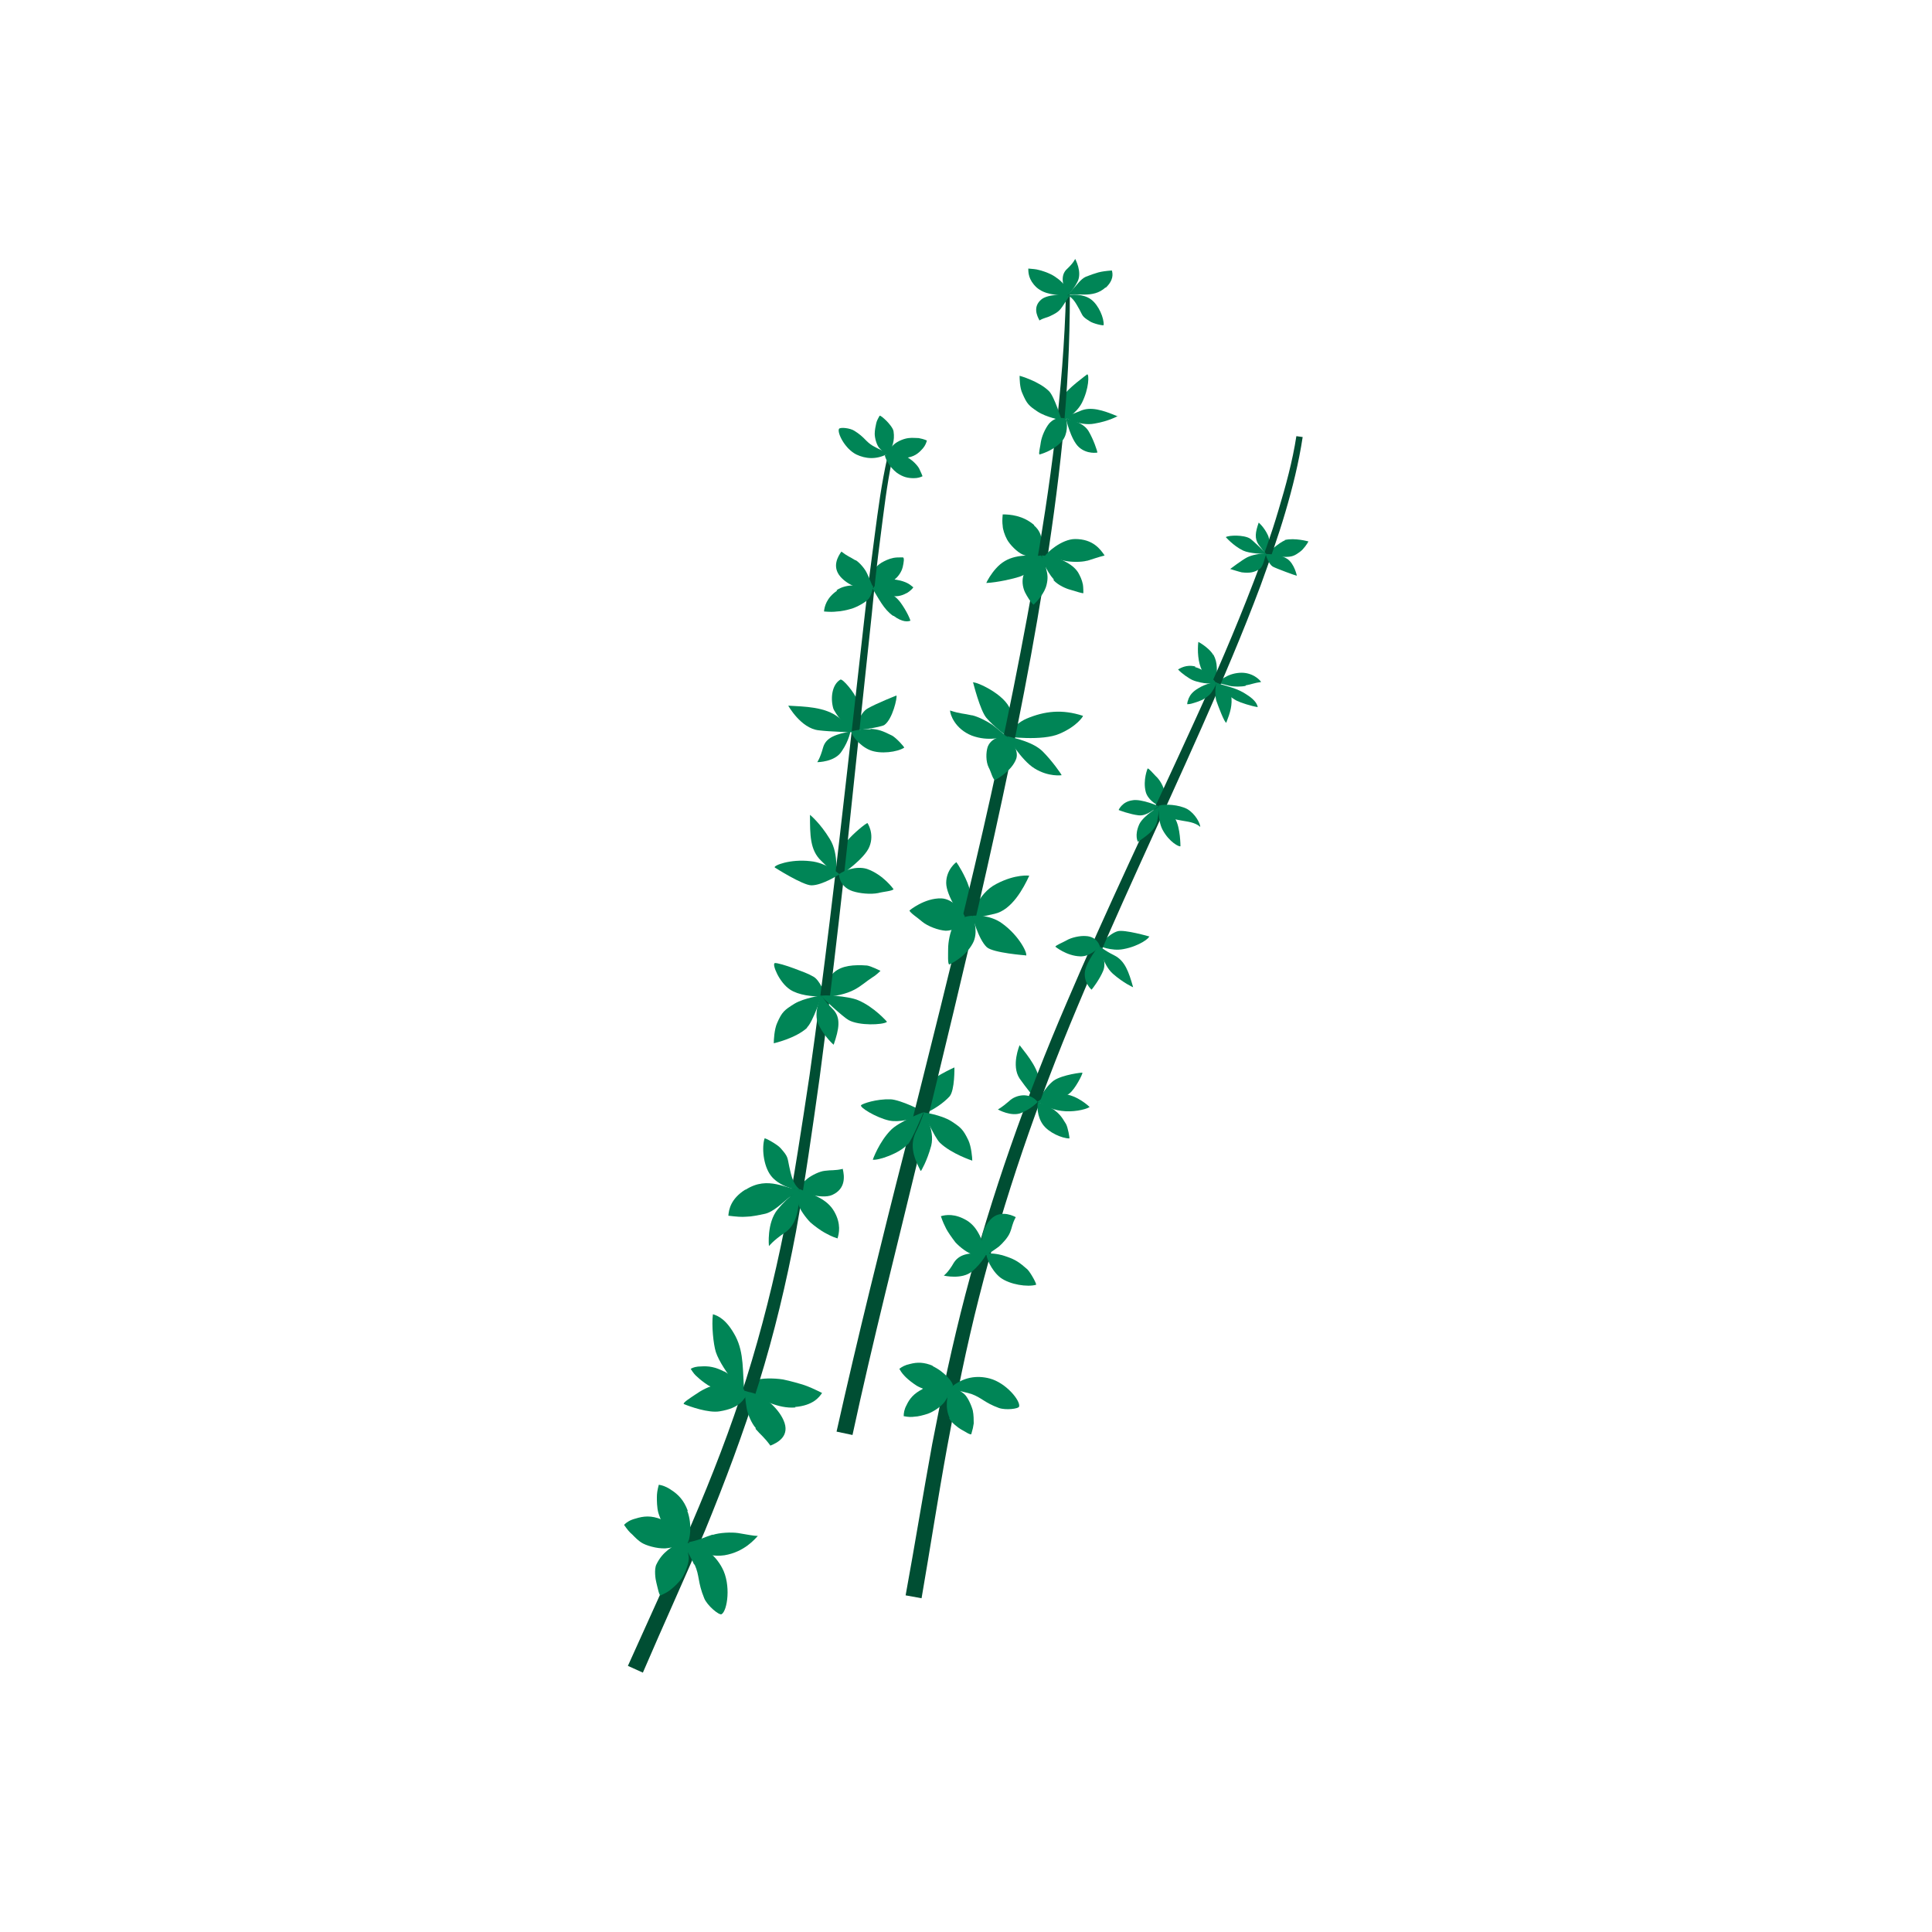 <?xml version="1.0" encoding="UTF-8"?>
<svg id="icones" xmlns="http://www.w3.org/2000/svg" viewBox="0 0 40 40">
  <defs>
    <style>
      .cls-1 {
        fill: #008556;
      }

      .cls-2 {
        fill: #004e33;
      }
    </style>
  </defs>
  <g>
    <path class="cls-1" d="M19.13,23.06c.21-.09.4-.22.53-.36.11-.13.1-.6.1-.6,0,0-.52.23-.63.42-.09.15-.01.4-.01.51,0-.03-.48-.26-.68-.27-.3-.01-.58.09-.61.12-.05.04.31.26.58.32.2.04.47-.02.72-.13Z"/>
    <path class="cls-1" d="M21.31,18.13c-.12.26-.36.71-.72.79-.36.08-.5.11-.5.11,0,0,.14-.53.54-.73.4-.21.68-.17.68-.17Z"/>
    <path class="cls-1" d="M19.92,19c.08-.16.22-.42.14-.64-.07-.22-.24-.49-.26-.51,0,0-.21.15-.21.43,0,.27.33.73.33.73Z"/>
    <path class="cls-1" d="M22.42,14.82c-.43-.14-.79-.1-1.17.06-.27.12-.41.37-.41.37,0,0,.74.1,1.1-.06.37-.16.48-.36.48-.36Z"/>
    <path class="cls-1" d="M20.15,14.14s.14.56.27.72c.15.18.42.38.42.38,0,0,.16-.28.08-.54-.11-.33-.73-.6-.78-.57Z"/>
    <path class="cls-1" d="M21.41,10.87c-.23-.2-.5-.22-.65-.22-.01.11-.01.17,0,.24,0,.06.04.19.09.28.06.11.21.26.32.31.16.07.4.06.39.07,0-.25.07-.48-.15-.67Z"/>
    <path class="cls-1" d="M23.14,8.62c-.31-.13-.56-.21-.78-.11-.23.1-.34.12-.34.12,0,0,.33.2.64.14.3-.05.49-.16.49-.16Z"/>
    <path class="cls-1" d="M22.51,7.75s-.44.32-.49.45c-.07.17.01.5.01.5,0,0,.25-.13.37-.36.15-.3.15-.59.11-.59Z"/>
    <path class="cls-2" d="M22.15,6.09c0,1.01-.05,2.01-.15,3.01-.1,1-.24,2-.4,2.99-.32,1.99-.73,3.95-1.17,5.91-.44,1.96-.92,3.91-1.39,5.86-.47,1.95-.97,3.9-1.39,5.85l-.33-.07c.22-.98.45-1.96.69-2.94.24-.98.48-1.95.73-2.92.49-1.95.98-3.89,1.44-5.85.46-1.95.87-3.92,1.22-5.89.34-1.97.62-3.96.67-5.97h.09Z"/>
    <path class="cls-1" d="M21.81,12.01c.1.11.27.18.35.2.13.04.26.08.27.07,0,0,0-.13-.01-.18-.02-.1-.06-.18-.1-.25-.06-.09-.14-.16-.3-.24-.14-.07-.38-.11-.45-.11,0,.06.08.31.25.5Z"/>
    <path class="cls-1" d="M21.2,11.88c-.05.13-.03.27.02.38.04.08.13.23.18.26.08-.08.23-.24.27-.42.03-.13.02-.21-.01-.32-.03-.13-.07-.23-.11-.28-.07,0-.29.19-.35.37Z"/>
    <path class="cls-1" d="M22.5,11.61c-.11.03-.32.03-.46,0-.19-.04-.33-.07-.41-.09.03-.07.35-.36.63-.36.37,0,.52.21.61.34-.15.04-.23.07-.36.11Z"/>
    <path class="cls-1" d="M20.62,11.77c-.1.11-.18.25-.2.3.23-.01.57-.09.69-.13.15-.05.31-.19.36-.25.07-.08.09-.16.09-.18-.42-.03-.71,0-.94.26Z"/>
    <path class="cls-1" d="M20.13,14.81c.13.03.32.13.42.2.13.1.22.18.28.23-.06.02-.36.12-.71-.01-.35-.14-.45-.44-.45-.52.21.07.28.06.45.1Z"/>
    <path class="cls-1" d="M21.52,6.63c-.05-.09-.14-.28.04-.43.14-.12.55-.11.58-.07-.03.04-.07.11-.14.21-.05.07-.08.12-.23.19-.09.05-.14.04-.26.11Z"/>
    <path class="cls-1" d="M22.89,5.96c.17-.16.15-.29.13-.36-.13.01-.2.02-.28.04-.07.02-.16.05-.26.09-.11.05-.19.18-.28.27-.04.05-.09.09-.13.12.2-.08.55.08.82-.17Z"/>
    <path class="cls-1" d="M22.08,6.13s.01-.13-.05-.23c-.04-.07-.17-.17-.27-.22-.08-.04-.2-.08-.25-.09-.07-.02-.12-.02-.22-.03,0,.08,0,.23.17.39.17.15.39.15.62.18Z"/>
    <path class="cls-1" d="M22.09,6.12c.08-.03.34-.04.5.08.16.12.27.39.26.53,0,.02-.22-.03-.29-.08-.16-.1-.14-.11-.21-.24-.05-.08-.12-.25-.26-.3Z"/>
    <path class="cls-1" d="M22.08,6.13c-.08-.24-.13-.43.01-.56.14-.13.17-.21.17-.21,0,0,.15.27.05.47-.1.2-.23.3-.23.3Z"/>
    <path class="cls-1" d="M20.84,15.24c.21.05.56.13.75.32.19.19.38.46.39.49,0,0-.27.04-.56-.14-.28-.17-.57-.67-.57-.67Z"/>
    <path class="cls-1" d="M20.84,15.24c.09.08.26.29.2.47-.1.27-.44.44-.44.44-.05-.02-.08-.17-.13-.26-.06-.12-.06-.31-.02-.43.09-.23.39-.22.39-.22Z"/>
    <path class="cls-1" d="M22.06,8.66c.15.04.38.1.48.27.1.17.18.41.18.44,0,0-.21.04-.38-.11-.17-.15-.27-.59-.27-.59Z"/>
    <path class="cls-1" d="M22.07,8.67c.03.09.04.32-.08.46-.18.21-.47.28-.47.28-.02-.03.02-.17.03-.26.02-.12.09-.28.17-.38.16-.18.35-.1.35-.1Z"/>
    <path class="cls-1" d="M20.13,18.96c.05.1.12.37.01.57-.16.3-.49.44-.49.44-.03-.03-.02-.2-.02-.32,0-.15.04-.36.11-.49.11-.2.39-.2.39-.2Z"/>
    <path class="cls-1" d="M19.06,24.24c-.17-.32-.22-.56-.09-.82.09-.18.16-.39.16-.39,0,0,.23.36.15.69-.09.33-.21.52-.21.52Z"/>
    <path class="cls-1" d="M18.8,23.69c.08-.09.31-.63.32-.66-.03,0-.51.2-.67.36-.25.25-.38.62-.38.62.11.02.56-.13.72-.32Z"/>
    <path class="cls-1" d="M20.13,24.03c0-.06-.02-.29-.08-.42-.11-.23-.16-.27-.36-.4-.21-.13-.57-.18-.57-.18,0,0,.22.51.34.63.24.23.67.37.67.37Z"/>
    <path class="cls-1" d="M21.11,7.78c0,.05,0,.25.06.37.09.21.13.25.31.37.18.12.5.18.5.18,0,0-.15-.49-.26-.6-.21-.21-.61-.32-.61-.32Z"/>
    <path class="cls-1" d="M19.98,18.98c-.06-.12-.25-.37-.49-.38-.35-.01-.66.25-.66.25.01.05.17.15.26.23.12.1.34.18.49.19.3,0,.39-.29.39-.29Z"/>
    <path class="cls-1" d="M21.24,19.78s-.68-.05-.81-.17c-.18-.17-.3-.65-.3-.65,0,0,.35-.04.62.16.36.26.54.64.49.67Z"/>
  </g>
  <g>
    <path class="cls-1" d="M23.8,19.39s-.52-.15-.66-.11c-.18.05-.39.3-.39.3,0,0,.26.12.51.07.33-.06.56-.24.53-.27Z"/>
    <path class="cls-1" d="M21.49,22.82s.42,0,.65-.18c.12-.09.28-.41.27-.43,0-.01-.41.04-.59.16-.19.14-.33.43-.32.44Z"/>
    <path class="cls-1" d="M21.11,21.64c.18.23.42.52.42.83,0,.31-.05.34-.05.34,0,0-.26-.32-.37-.48-.18-.27,0-.69,0-.69Z"/>
    <path class="cls-1" d="M24.01,16.69c-.08-.03-.25-.14-.29-.3-.06-.24.04-.48.04-.48.03,0,.11.1.17.16.08.07.16.21.18.32.05.2-.1.29-.1.29Z"/>
    <path class="cls-1" d="M25.79,14.2c-.09.02-.24.02-.33,0-.12-.03-.19-.05-.25-.06.03-.03.18-.19.45-.21.26-.02.42.14.45.19-.15.02-.2.05-.32.07Z"/>
    <path class="cls-1" d="M25.12,13.56c-.06-.11-.23-.23-.31-.27-.02.18-.01.42.08.6.11.21.29.24.3.24,0-.25.03-.4-.07-.58Z"/>
    <path class="cls-1" d="M26.6,11.19c-.1.03-.37.27-.37.27,0,0,.22.08.37.07.15,0,.2-.02.32-.11.07-.05.15-.17.17-.21,0,0-.28-.08-.49-.03Z"/>
    <path class="cls-1" d="M26.06,10.82c-.07.2-.09.33,0,.46.08.11.14.18.14.18,0,0,.13-.22.05-.38-.08-.17-.19-.26-.19-.26Z"/>
    <path class="cls-2" d="M26.97,9.05c-.08.53-.21,1.05-.36,1.56-.15.51-.33,1.01-.51,1.51-.37.99-.79,1.97-1.22,2.94-.86,1.94-1.77,3.85-2.58,5.8-.82,1.95-1.51,3.95-2.03,6-.26,1.02-.47,2.06-.66,3.1-.19,1.04-.35,2.09-.53,3.13l-.33-.06c.19-1.04.36-2.09.55-3.13.2-1.04.42-2.08.69-3.11.54-2.06,1.25-4.07,2.09-6.02.83-1.95,1.75-3.86,2.63-5.79.44-.96.86-1.93,1.24-2.92.19-.49.37-.99.52-1.5.15-.5.29-1.01.37-1.53l.14.02Z"/>
    <path class="cls-1" d="M19.65,29.36c.04.09.19.2.24.23.09.05.21.13.22.1.03-.1.04-.15.05-.22,0-.06,0-.18-.02-.27-.03-.11-.11-.29-.19-.35-.1-.08-.25-.17-.29-.14-.05.23-.1.41,0,.65Z"/>
    <path class="cls-1" d="M19.1,28.76c-.18.09-.27.2-.33.33-.05.09-.06.17-.06.23.1.02.16.02.23.01.06,0,.18-.03.27-.06.11-.04.27-.14.35-.25.1-.15.14-.26.13-.32-.05-.04-.33-.06-.59.05Z"/>
    <path class="cls-1" d="M20.11,28.86c.22.08.27.18.57.29.14.05.41.02.42-.03.03-.12-.27-.49-.61-.58-.27-.07-.55-.03-.81.19.1.06.26.08.43.13Z"/>
    <path class="cls-1" d="M19.32,28.28c-.19-.08-.33-.08-.48-.04-.1.02-.17.06-.22.1.05.09.09.13.14.18.04.04.14.12.22.17.1.06.28.12.42.1.18-.02.29-.06.33-.1,0-.07-.17-.29-.43-.41Z"/>
    <path class="cls-1" d="M25.19,14.13s.05.09.12.16c.05.05.2.17.3.22.08.04.3.11.43.13-.01-.05-.04-.14-.23-.26-.19-.13-.4-.17-.63-.24Z"/>
    <path class="cls-1" d="M25.5,14.39c-.02-.12-.32-.28-.32-.25,0,0-.04.2,0,.36.03.09.18.49.21.46.08-.21.13-.36.1-.57Z"/>
    <path class="cls-1" d="M24.81,14.25c-.12.07-.17.14-.2.21-.02.05-.03.09-.03.12.07,0,.11-.02.15-.03.04-.01.12-.04.18-.07.07-.04.15-.1.19-.17.06-.09.07-.13.09-.18-.04-.01-.22.02-.38.12Z"/>
    <path class="cls-1" d="M24.75,13.8c-.19-.05-.32.04-.36.06.07.08.23.19.3.22.09.04.25.07.31.07.09,0,.16,0,.18-.01-.11-.14-.25-.28-.44-.33Z"/>
    <path class="cls-1" d="M20.91,25.52c-.04.1-.15.22-.23.29-.12.09-.21.14-.26.18-.17-.21-.09-.53.06-.71.18-.23.44-.14.55-.08-.08.15-.07.2-.12.32Z"/>
    <path class="cls-1" d="M20.02,25.27c-.25-.15-.44-.12-.54-.09.04.12.07.18.11.26.03.06.12.19.19.28.09.1.26.23.36.25.14.04.3-.03.3-.01-.11-.27-.18-.54-.42-.69Z"/>
    <path class="cls-1" d="M20.85,26.02c.17.06.25.11.42.26.07.07.2.31.18.32-.17.05-.54,0-.74-.15-.19-.15-.31-.44-.28-.5.14,0,.25.01.42.07Z"/>
    <path class="cls-1" d="M20.44,25.96c-.32-.03-.56-.02-.69.18-.12.21-.21.27-.21.27,0,0,.38.09.59-.09.21-.18.3-.37.3-.37Z"/>
    <path class="cls-1" d="M23.46,20.44c-.09-.32-.17-.55-.39-.66-.22-.11-.3-.19-.3-.19,0,0,.05.37.27.57.23.2.42.28.42.28Z"/>
    <path class="cls-1" d="M22.76,19.58c.06.14.15.35.08.52-.07.17-.22.37-.24.39,0,0-.16-.13-.14-.36.02-.21.3-.56.3-.56Z"/>
    <path class="cls-1" d="M22.77,19.59c-.06.07-.22.22-.41.21-.28-.01-.51-.2-.51-.2.01-.03.14-.08.23-.13.1-.06.28-.1.4-.09.24.01.29.21.29.21Z"/>
    <path class="cls-1" d="M24.85,17.12c0-.07-.1-.27-.27-.37-.17-.09-.46-.11-.59-.07-.01,0,.11.16.18.2.15.1.16.08.3.11.1.02.27.03.38.13Z"/>
    <path class="cls-1" d="M23.56,17.43c.15-.11.36-.23.4-.44.04-.21.05-.3.05-.3,0,0-.33.19-.42.37-.11.24-.03.37-.03.37Z"/>
    <path class="cls-1" d="M24,16.69c-.12.07-.26.21-.43.19-.17-.02-.39-.1-.41-.11,0,0,.07-.17.28-.2.19-.04.57.13.57.13Z"/>
    <path class="cls-1" d="M24.44,17.52s0-.39-.11-.57c-.09-.14-.33-.26-.33-.26,0,0-.04.28.07.49.14.26.35.36.37.34Z"/>
    <path class="cls-1" d="M22.56,22.92s-.25-.25-.55-.27c-.32-.02-.44.1-.53.16.09.05.26.16.5.19.22.03.48-.02.58-.08Z"/>
    <path class="cls-1" d="M21.8,22.96c.12.09.17.14.27.31.04.07.08.3.07.3-.15,0-.43-.12-.55-.29-.12-.17-.12-.39-.1-.46.11.04.2.07.32.15Z"/>
    <path class="cls-1" d="M21.48,22.81c-.16-.2-.45-.15-.59-.01-.15.13-.23.17-.23.17,0,0,.28.16.49.07.21-.09.33-.22.33-.22Z"/>
    <path class="cls-1" d="M25.37,11.11s.16.19.37.29c.13.06.41.07.48.07-.03-.04-.28-.28-.34-.32-.13-.08-.44-.07-.5-.03Z"/>
    <path class="cls-1" d="M26.21,11.46c-.14,0-.29.03-.39.08-.1.05-.35.24-.35.24,0,0,.19.06.24.07.17.02.26,0,.37-.07.08-.06.1-.23.13-.29,0,.02.06.19.14.24.07.04.48.19.5.19,0,0-.05-.25-.2-.35-.11-.07-.28-.1-.45-.1Z"/>
  </g>
  <g>
    <g>
      <path class="cls-1" d="M16.46,29.13c.37-.03.5-.2.56-.29-.16-.08-.25-.12-.36-.16-.09-.03-.3-.09-.45-.12-.19-.03-.46-.03-.57.02-.16.06-.23.23-.24.22.37.17.7.37,1.07.34Z"/>
      <path class="cls-1" d="M15.23,27.67c-.19-.36-.37-.43-.47-.46-.03.23.01.62.06.78.06.19.26.48.34.57.12.14.26.23.25.25-.04-.41,0-.79-.18-1.14Z"/>
      <path class="cls-1" d="M17.45,24.21c.03.13.07.4-.22.53-.22.1-.73-.07-.76-.13.06-.04.13-.11.25-.21.09-.07.25-.15.36-.16.14-.02.2,0,.37-.04Z"/>
      <path class="cls-1" d="M17.07,20.64c.22-.01.45-.06.62-.15.15-.08.24-.17.38-.26.07-.04.16-.13.16-.13,0,0-.2-.1-.28-.11-.27-.02-.52,0-.68.14-.13.11-.15.37-.19.47,0-.03-.11-.31-.24-.38-.12-.07-.22-.1-.4-.17-.16-.06-.36-.12-.4-.11-.06.02.09.4.32.55.17.11.45.15.72.14Z"/>
      <path class="cls-1" d="M16.77,16.87c0,.42,0,.73.23.95.23.22.3.34.3.34,0,0,.08-.47-.12-.79-.2-.33-.41-.5-.41-.5Z"/>
      <path class="cls-1" d="M17.42,18.1c-.02-.19-.05-.48.1-.67.15-.18.4-.38.44-.39,0,0,.15.22.04.49-.1.25-.57.57-.57.57Z"/>
      <path class="cls-1" d="M17.66,15.16s.17-.41.08-.68c-.05-.14-.29-.43-.34-.41-.17.1-.21.37-.15.59.02.09.36.53.41.5Z"/>
      <path class="cls-1" d="M18.56,14.4s-.41.16-.6.27c-.16.09-.27.44-.25.45,0,.01.52-.06.6-.11.17-.12.27-.57.25-.61Z"/>
      <path class="cls-1" d="M18.53,11.99c.1-.08.15-.2.16-.25.02-.09.04-.2,0-.2-.09,0-.13,0-.19.01-.1.02-.18.06-.25.1-.08.05-.14.11-.2.23-.05.1-.07.25-.04.28.2-.01.33-.03.51-.16Z"/>
      <path class="cls-2" d="M18.47,9.52c-.11.52-.17,1.05-.24,1.59-.07.53-.13,1.07-.18,1.6l-.34,3.2c-.22,2.14-.46,4.27-.74,6.4-.15,1.07-.3,2.13-.49,3.19-.2,1.06-.45,2.11-.77,3.14-.32,1.03-.7,2.04-1.11,3.04-.42.99-.87,1.97-1.29,2.95l-.31-.14c.44-.98.89-1.96,1.32-2.94.42-.98.81-1.98,1.13-3,.32-1.02.58-2.06.79-3.11.2-1.05.36-2.11.52-3.17.3-2.12.55-4.26.79-6.39l.36-3.2c.06-.53.13-1.07.2-1.6.07-.53.14-1.07.26-1.6l.14.03Z"/>
      <path class="cls-1" d="M18.5,8.93c-.01-.07-.11-.18-.14-.21-.06-.06-.14-.13-.15-.11-.04.07-.06.11-.07.16-.01.04-.03.14-.03.21,0,.09.04.23.09.29.07.08.16.16.19.15.08-.16.14-.29.11-.49Z"/>
      <path class="cls-1" d="M18.81,9.47c.15-.03.23-.11.3-.19.05-.06.07-.12.08-.16-.07-.03-.12-.04-.17-.05-.04,0-.14-.01-.21,0-.09.01-.22.06-.3.13-.1.09-.14.17-.15.22.03.04.24.1.45.05Z"/>
      <path class="cls-1" d="M18.07,9.23c-.15-.09-.17-.18-.38-.31-.09-.06-.3-.08-.32-.04-.04.08.12.41.36.53.19.09.41.11.64-.01-.06-.06-.18-.1-.3-.17Z"/>
      <path class="cls-1" d="M18.46,12.34c.14.02.24-.02.33-.07.06-.04.1-.08.12-.11-.06-.05-.09-.07-.13-.09-.04-.02-.12-.05-.19-.06-.08-.02-.21-.02-.3.02-.12.05-.18.1-.2.14.02.04.18.16.37.18Z"/>
      <path class="cls-1" d="M18.57,9.79c.13.09.23.11.35.11.08,0,.14-.02.18-.04-.03-.08-.05-.11-.07-.16-.02-.04-.08-.11-.14-.16-.07-.06-.19-.13-.3-.14-.14-.02-.23,0-.27.02,0,.05.08.24.25.37Z"/>
      <path class="cls-1" d="M17.72,11.6c.08.05.19.18.23.27.06.12.09.22.12.27-.23.11-.52-.03-.67-.2-.18-.21-.05-.42.02-.52.13.1.18.11.29.18Z"/>
      <path class="cls-1" d="M18.02,15.09c.17.01.25.04.45.14.09.05.26.24.25.25-.14.09-.49.14-.71.05-.22-.09-.4-.33-.38-.39.13-.03.24-.05.4-.04Z"/>
      <path class="cls-1" d="M17.33,12.23c-.22.15-.26.33-.27.43.12.01.19.01.27,0,.07,0,.21-.03.31-.06.12-.04.3-.14.35-.21.08-.11.08-.27.09-.26-.27,0-.54-.06-.76.09Z"/>
      <path class="cls-1" d="M18.5,12.75c.19.14.3.12.35.1-.05-.15-.19-.37-.26-.44-.08-.09-.26-.19-.33-.21-.1-.04-.21-.03-.21-.04.14.23.25.46.44.59Z"/>
      <path class="cls-1" d="M14.86,28.67c-.18.02-.36.13-.46.2-.09.06-.28.18-.24.2.12.05.51.19.74.15.42-.07.49-.23.6-.4-.21-.06-.43-.17-.63-.14Z"/>
      <path class="cls-1" d="M15,28.4c-.19-.1-.33-.12-.48-.11-.1,0-.17.02-.22.05.05.08.09.13.14.17.04.04.14.12.22.17.1.06.28.14.42.15.18.01.29,0,.33-.03,0-.06-.17-.27-.42-.41Z"/>
      <path class="cls-1" d="M15.65,29.57c-.09-.1-.17-.29-.19-.41-.03-.16-.03-.28-.05-.35.36.01.7.34.81.59.15.33-.12.47-.27.53-.13-.18-.2-.22-.31-.35Z"/>
      <path class="cls-1" d="M15.43,24.63c-.3.19-.34.41-.35.54.17.02.27.03.38.02.09,0,.24-.03.38-.06.17-.04.34-.21.5-.34.08-.06.16-.11.23-.16-.29,0-.66-.3-1.13,0Z"/>
      <path class="cls-1" d="M16.71,21.27c.12-.11.3-.66.3-.66,0,0-.36.05-.56.17-.21.13-.26.17-.36.4-.06.13-.07.36-.07.42,0,0,.45-.1.69-.32Z"/>
      <path class="cls-1" d="M16.04,17.96s.58.37.76.37c.23,0,.58-.23.58-.23,0,0-.27-.24-.6-.27-.42-.05-.77.09-.74.13Z"/>
      <path class="cls-1" d="M17.62,15.14c-.3.06-.52.12-.58.34-.06.22-.12.3-.12.3,0,0,.37,0,.51-.23.15-.22.18-.42.18-.42Z"/>
      <path class="cls-1" d="M16.56,24.63s-.06.16-.03.3c.02.1.15.28.25.38.09.08.22.17.29.21.08.04.14.08.27.12.03-.1.08-.3-.07-.56-.15-.26-.43-.34-.71-.46Z"/>
      <path class="cls-1" d="M16.56,24.63c-.11.01-.44-.08-.6-.29-.16-.21-.19-.59-.13-.77,0-.02.26.12.33.2.16.18.14.19.18.38.03.12.06.35.21.47Z"/>
      <path class="cls-1" d="M16.56,24.63c-.02.41-.06.72-.31.89-.25.17-.33.28-.33.28,0,0-.05-.48.18-.76.23-.28.45-.41.45-.41Z"/>
      <path class="cls-1" d="M17.26,21.63c.11-.32.16-.56-.02-.74-.18-.18-.23-.28-.23-.28,0,0-.19.35-.06.61.13.26.31.41.31.41Z"/>
      <path class="cls-1" d="M17.37,18.1c.09-.07.35-.18.58-.11.34.12.55.42.55.42-.03.04-.21.05-.32.08-.15.03-.38.01-.53-.04-.29-.1-.28-.36-.28-.36Z"/>
      <path class="cls-1" d="M16.32,14.61c.33.02.77.02,1.05.25.28.23.28.3.28.3,0,0-.47-.01-.7-.04-.37-.04-.63-.51-.63-.51Z"/>
      <path class="cls-1" d="M18.36,21.15s-.26-.3-.59-.44c-.2-.09-.76-.12-.76-.09-.01.02.45.44.56.5.22.12.7.1.79.04Z"/>
    </g>
    <path class="cls-1" d="M14.75,31.78c.15-.05.39-.06.53-.04.19.03.32.06.41.06-.05.05-.27.33-.69.4-.42.06-.7-.18-.74-.27.24-.05.31-.1.5-.16Z"/>
    <path class="cls-1" d="M13.59,32.39c-.05.1-.02.31,0,.38.03.12.06.28.09.26.11-.05.16-.08.22-.13.05-.04.16-.14.22-.23.07-.11.15-.32.14-.43-.02-.15-.06-.34-.11-.35-.23.13-.43.23-.56.5Z"/>
    <path class="cls-1" d="M13.7,31.46c-.22-.09-.38-.07-.54-.02-.12.03-.19.08-.24.13.07.1.11.15.17.2.05.05.13.14.23.19.12.06.36.12.52.09.2-.03.33-.08.37-.14,0-.08-.21-.33-.51-.45Z"/>
    <path class="cls-1" d="M14.38,32.39c.11.24.06.36.2.7.06.15.31.36.36.33.12-.07.2-.61.01-.96-.15-.28-.41-.49-.8-.53.03.12.14.28.22.46Z"/>
    <path class="cls-1" d="M14.24,31.28c-.08-.22-.2-.34-.34-.43-.1-.07-.19-.1-.26-.11-.03.11-.04.18-.04.26,0,.07,0,.21.03.32.04.13.12.32.25.43.16.14.28.2.35.2.05-.05.11-.37,0-.67Z"/>
  </g>
</svg>